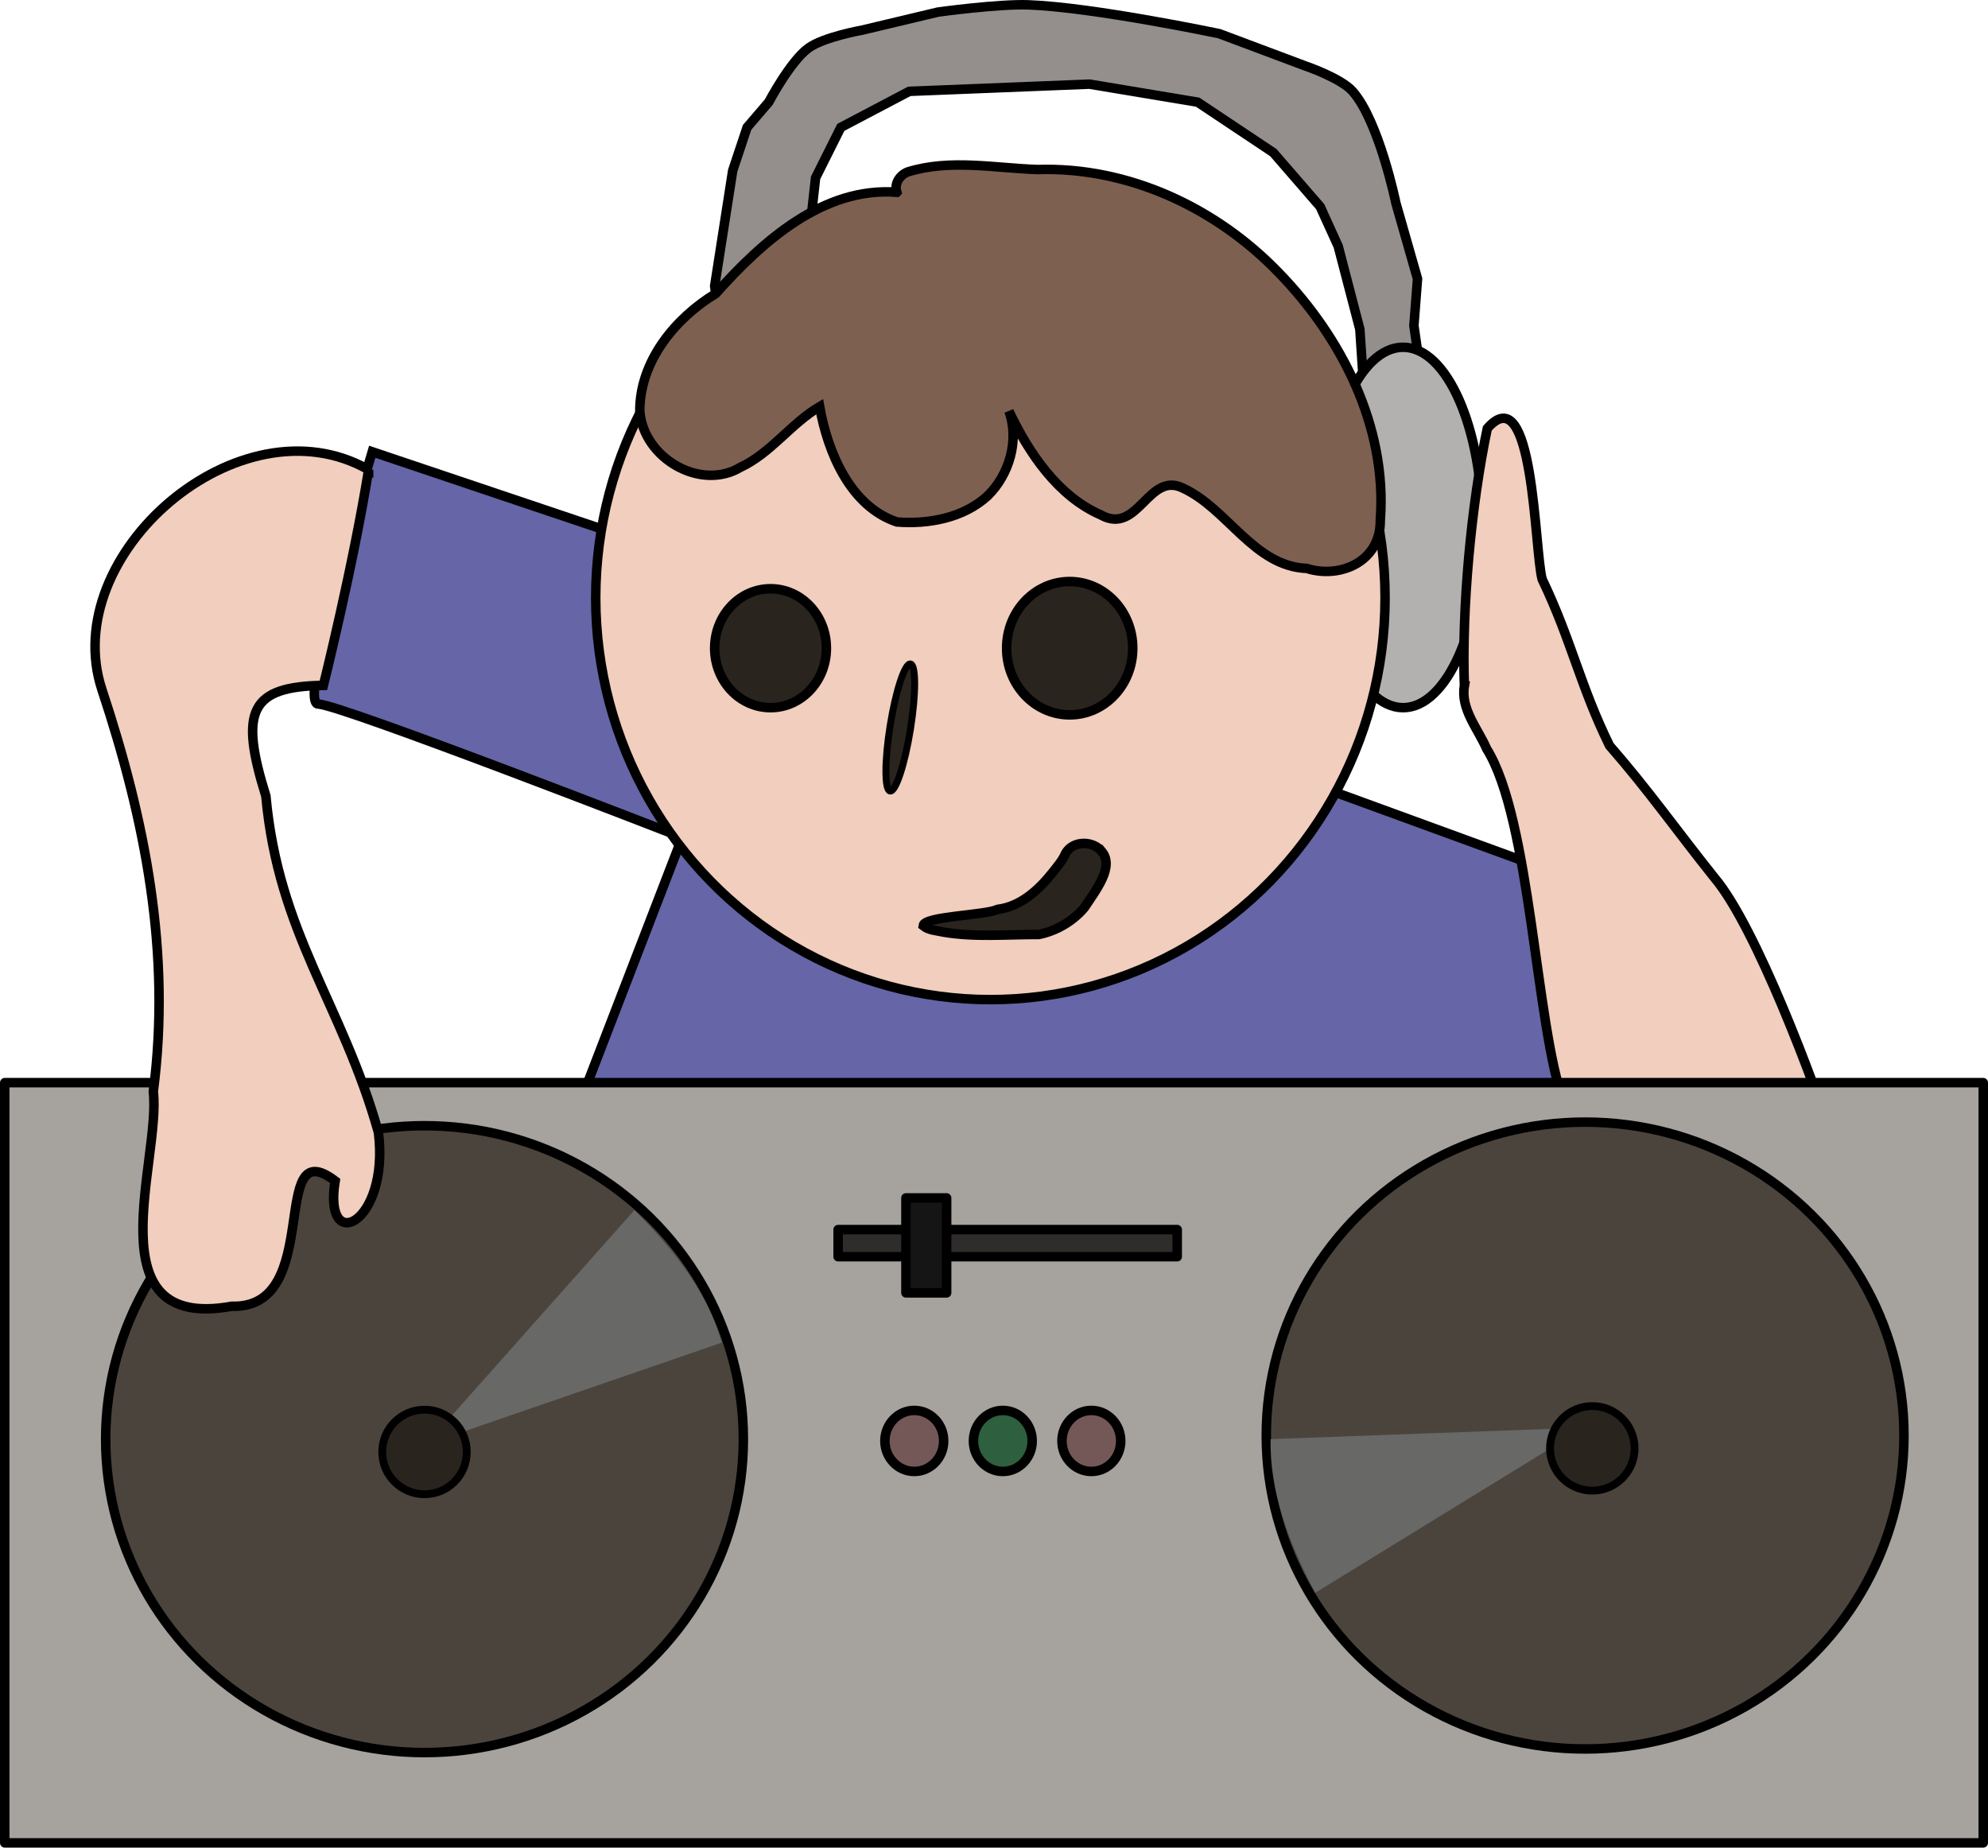 <svg xmlns="http://www.w3.org/2000/svg" width="2682.641" height="2493.27" viewBox="0 0 2514.976 2337.441"><g transform="translate(1054.577 271.54)"><path d="M-95.756 464.149l-487.898-164.153s-95.755 319.186-68.397 319.186c27.36 0 460.54 168.712 460.54 168.712l-145.914 378.463 36.479 542.616 1149.068 31.918 305.506-54.717-100.316-802.524z" fill="#6565a8" fill-rule="evenodd" stroke="#000" stroke-width="12"/><path d="M-150.473 90.246l22.799-145.914 18.239-54.717 27.359-31.919s27.31-51.743 50.157-68.397c19.42-14.156 68.397-22.799 68.397-22.799l95.756-22.799s75.899-10.453 113.995-9.12c81.419 2.85 241.669 36.48 241.669 36.48l109.435 41.037s44.428 15.093 59.277 31.919c33.433 37.881 54.718 141.353 54.718 141.353l27.359 95.756-4.56 59.277 9.12 63.838-4.56 95.755-31.919 18.24H679.41l-4.56-50.158-4.56-54.718-4.56-68.397-27.358-104.875-22.799-50.158-59.277-68.397-95.756-63.837-136.794-22.799-227.99 9.12L9.12-110.385-22.8-46.548l-4.56 41.038 13.68 104.875-132.234 27.359z" fill="#948f8c" fill-rule="evenodd" stroke="#000" stroke-width="12"/><ellipse cx="720.447" cy="395.752" rx="100.315" ry="227.99" fill="#b3b1af" stroke="#000" stroke-width="12" stroke-linecap="round" stroke-linejoin="round"/><path d="M797.964 596.383c-3.488-98.486 8.785-229.878 29.013-325.929 59.11-67.934 59.434 154.01 69.412 190.84 37.04 77.305 48.01 134.655 85.213 210.441 49.468 56.68 85.243 107.788 132.999 167.48 52.268 61.938 126.295 259.874 152.759 341.407-13.451 96.321-114.863 48.942-180.238 61.518-85.901 26.023-145.097-23.67-163.923-120.77-35.104-95.978-41.137-356.237-97.044-445.597-10.885-25.139-33.167-50.308-28.191-79.39z" fill="#f1cebd" fill-rule="evenodd" stroke="#000" stroke-width="12"/><path fill="#a6a29e" stroke="#000" stroke-width="12" stroke-linecap="round" stroke-linejoin="round" d="M-1048.577 1098.136h2502.976v961.765h-2502.976z"/><ellipse cx="-517.537" cy="1549.141" rx="403.364" ry="396.524" fill="#4b443d" stroke="#000" stroke-width="12" stroke-linecap="round" stroke-linejoin="round"/><path d="M-588.213 322.795C-751.05 229.803-982.133 430.043-925.65 600.86c54.78 165.173 87.821 332.896 65.024 508.566 9.939 86.53-77.763 303.728 99.153 271.603 118.058 3.588 44.926-224.06 130.882-158.58-15.685 95.29 69.227 53.997 54.746-61.393-45.795-162.93-126.38-250.678-142.383-425.564-33.825-108.192-19.73-138.386 72.773-139.972 0 0 37.09-148.349 57.24-272.725z" fill="#f1cebd" fill-rule="evenodd" stroke="#000" stroke-width="12"/><ellipse ry="396.524" rx="403.364" cy="1544.581" cx="950.717" fill="#4b443d" stroke="#000" stroke-width="12" stroke-linecap="round" stroke-linejoin="round"/><ellipse cx="198.351" cy="484.668" rx="499.297" ry="508.417" fill="#f1cebd" stroke="#000" stroke-width="12" stroke-linecap="round" stroke-linejoin="round"/><path d="M79.942-28.32C-12.882-35.44-89.72 33.309-149.159 99.932c-50.32 30.427-96.391 85.048-96.02 149.038 4.895 59.465 76.976 100.836 127.162 70.757 38.532-17.945 64.156-55.482 100.336-76.835C-7.25 301.796 21.567 369.11 80.06 388.8c39.216 3.143 84.139-4.786 114.822-33.052 27.112-26.476 40.413-70.038 26.918-107.165 25.405 53.553 62.085 107.614 116.37 131.374 47.086 26.156 59.986-55.314 103.402-34.132 56.86 25.811 89.969 99.15 157.044 101.76 41.869 13.303 93.677-8.454 93-61.102 9.015-118.134-49.344-231.393-127.835-312.332C483.62-9.438 371.863-60.781 258.127-57.054c-54.39-1.859-110.59-13.475-163.793 2.843-10.027 3.606-18.122 14.449-14.392 25.892z" fill="#7e6051" fill-rule="evenodd" stroke="#000" stroke-width="12"/><ellipse cx="-79.796" cy="548.505" rx="70.677" ry="75.237" fill="#29241e" stroke="#000" stroke-width="12" stroke-linecap="round" stroke-linejoin="round"/><ellipse cx="298.666" cy="548.505" rx="79.796" ry="84.356" fill="#29241e" stroke="#000" stroke-width="12" stroke-linecap="round" stroke-linejoin="round"/><ellipse cx="185.911" cy="627.313" rx="13.031" ry="81.427" transform="rotate(9.1)" fill="#29241e" stroke="#000" stroke-width="8.738" stroke-linecap="round" stroke-linejoin="round"/><path d="M339.27 805.674c-11.202-13.85-35.968-14.044-45.515 1.826-4.16 9.793-11.283 17.79-17.858 26.089-17.252 21.466-39.765 41.661-68.15 45.283-17.178 7.88-93.46 8.534-94.502 20.781 7.201 5.847 17.193 6.026 25.927 8.081 39.858 6.702 80.362 2.807 120.525 2.96 22.097-4.513 42.877-16.638 57.472-33.858 15.056-22.72 38.189-51.922 22.101-71.162z" fill="#29241e" fill-rule="evenodd" stroke="#000" stroke-width="12"/><path d="M-515.41 1555.825l373.904-128.77c-17.994-63.412-58.608-115.514-110.53-167.617z" fill="#686867" fill-rule="evenodd"/><circle cx="-517.537" cy="1565.339" r="53.497" fill="#29241e" stroke="#000" stroke-width="9.881" stroke-linecap="round" stroke-linejoin="round"/><path d="M949.42 1534.582l-396.617 14.517c-1.217 65.904 22.04 129.445 56.573 194.391z" fill="#686867" fill-rule="evenodd"/><circle r="53.497" cy="1560.779" cx="959.837" fill="#29241e" stroke="#000" stroke-width="9.881" stroke-linecap="round" stroke-linejoin="round"/><path fill="#2f2c2c" stroke="#000" stroke-width="12" stroke-linecap="round" stroke-linejoin="round" d="M5.72 1284.009h428.976v34.318H5.72z"/><path fill="#151515" stroke="#000" stroke-width="12" stroke-linecap="round" stroke-linejoin="round" d="M91.515 1243.972h51.477v120.113H91.515z"/><ellipse cx="102.057" cy="1551.405" rx="37.178" ry="38.608" fill="#745858" stroke="#000" stroke-width="12" stroke-linecap="round" stroke-linejoin="round"/><ellipse ry="38.608" rx="37.178" cy="1551.405" cx="214.057" fill="#2e5f3e" stroke="#000" stroke-width="12" stroke-linecap="round" stroke-linejoin="round"/><ellipse cx="326.057" cy="1551.405" rx="37.178" ry="38.608" fill="#745858" stroke="#000" stroke-width="12" stroke-linecap="round" stroke-linejoin="round"/></g></svg>